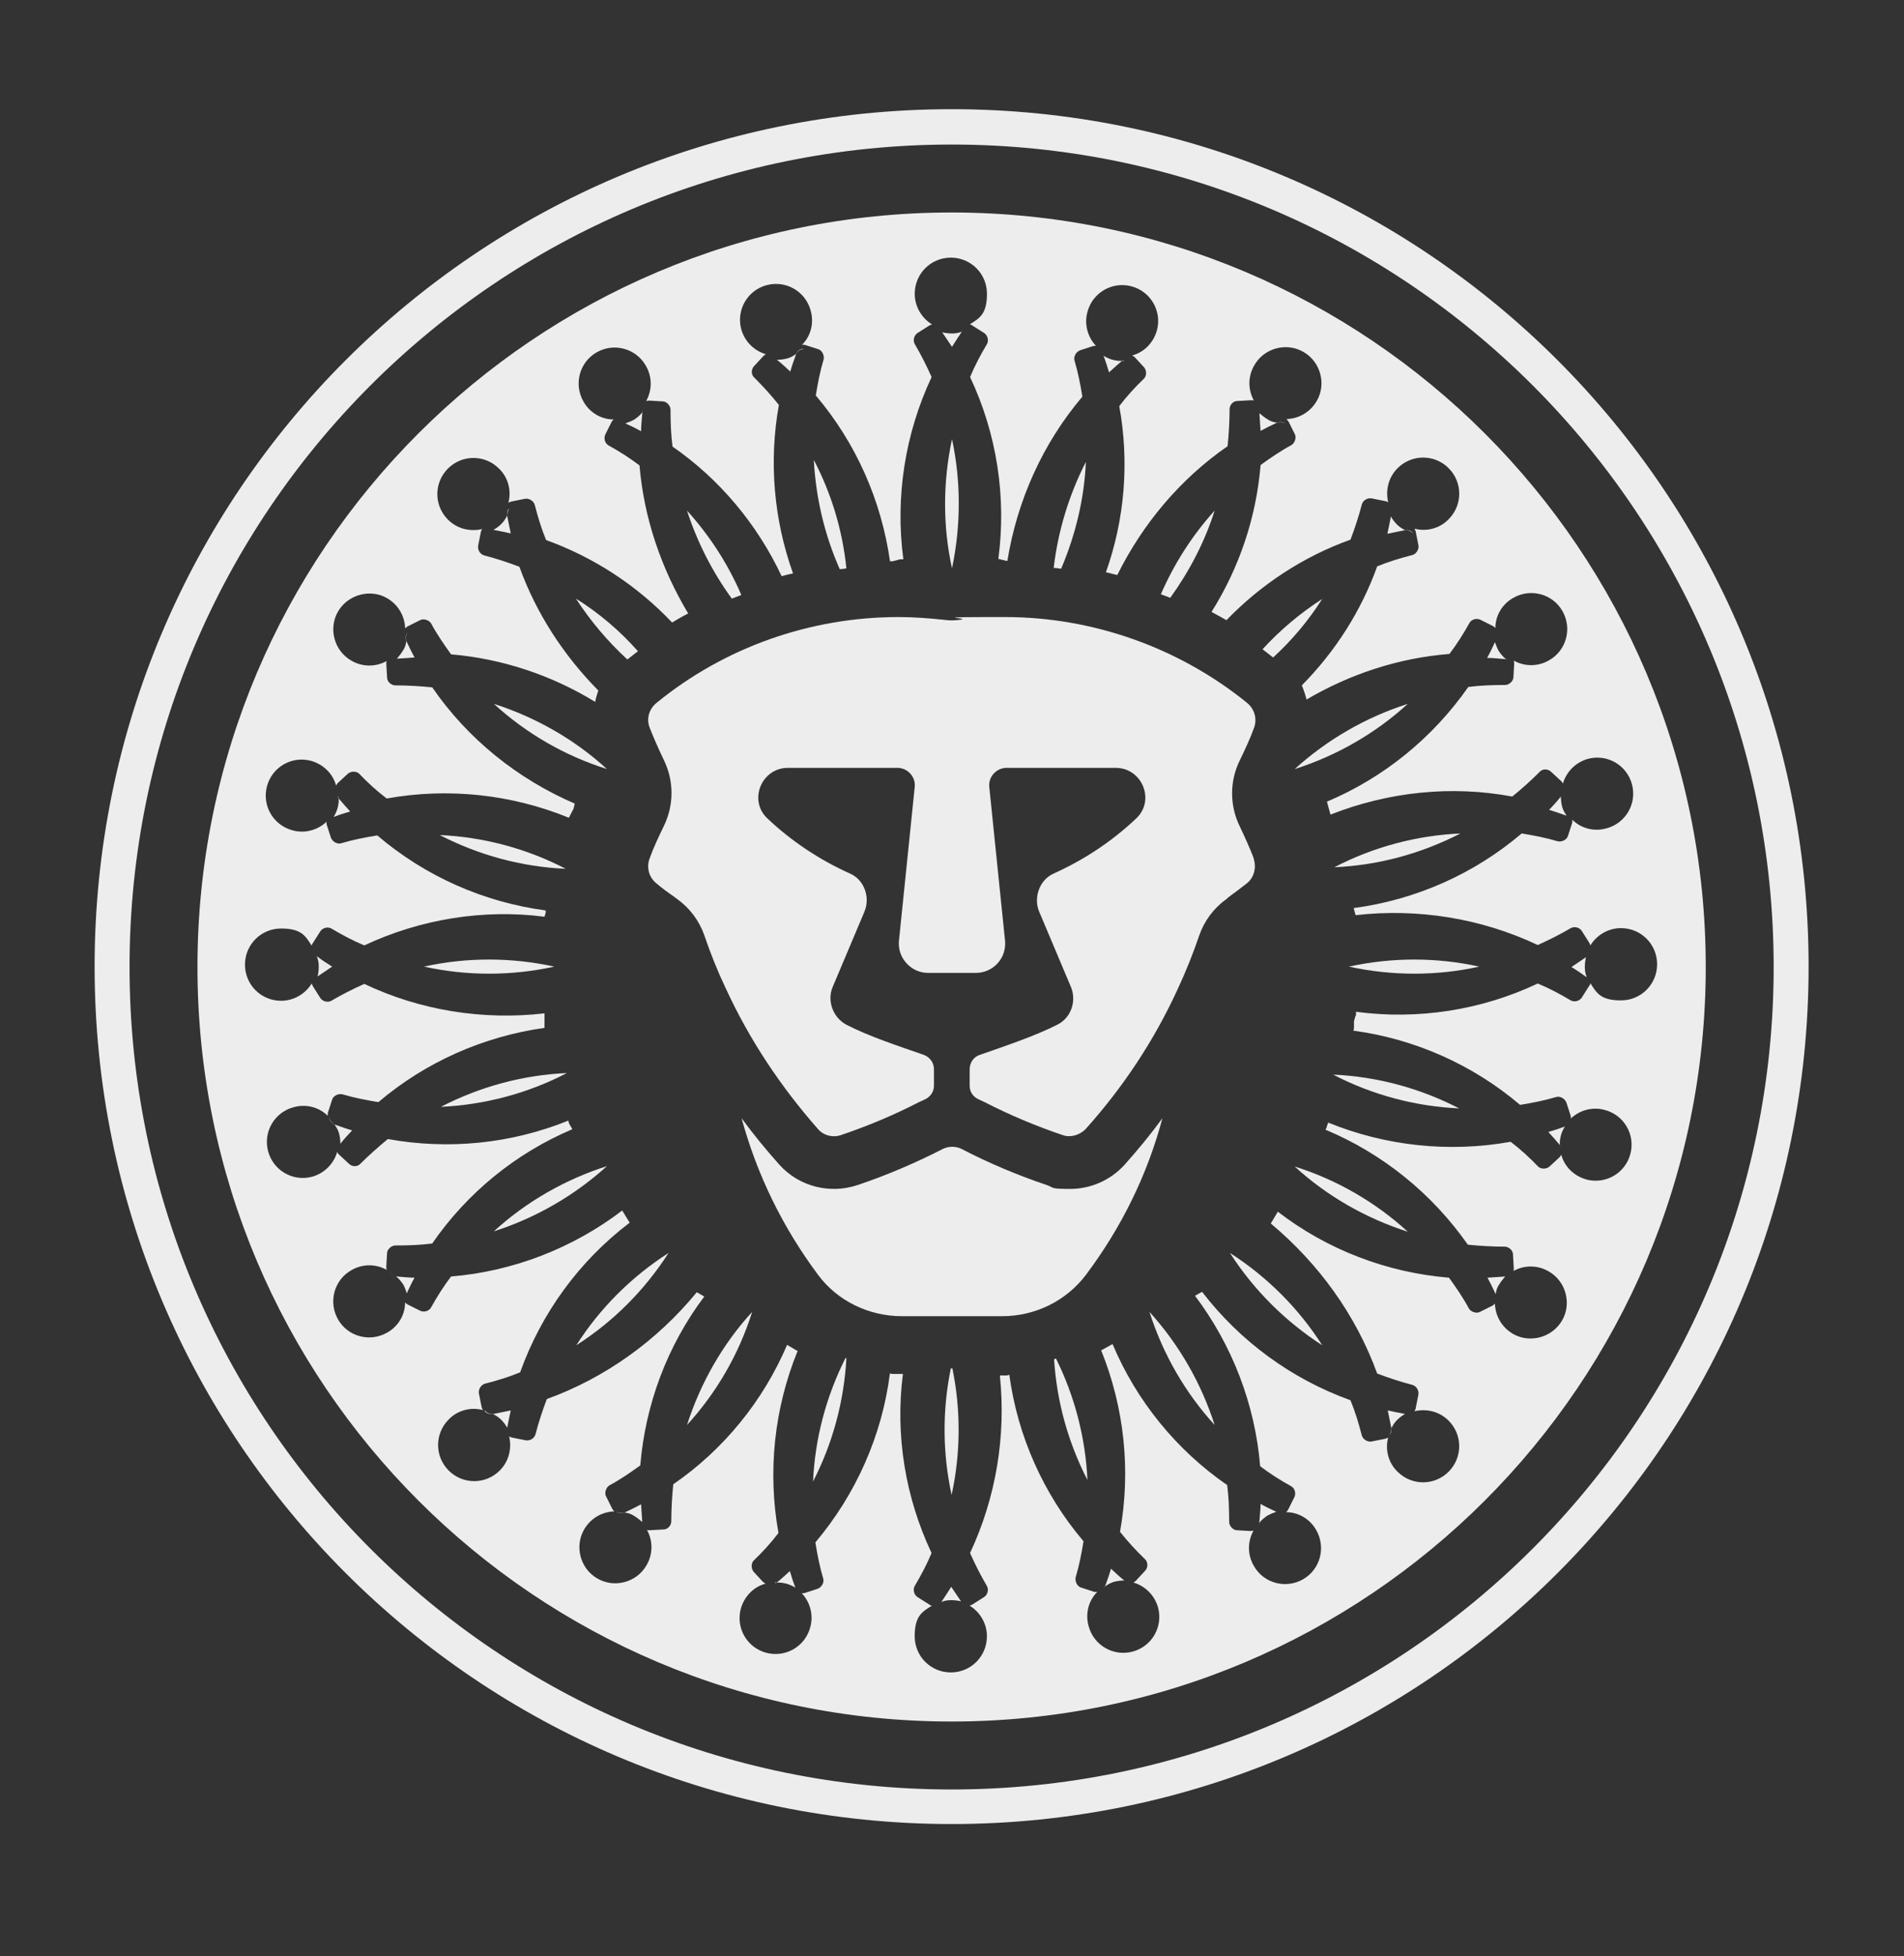 <svg xmlns="http://www.w3.org/2000/svg" xmlns:xlink="http://www.w3.org/1999/xlink" id="Ebene_1" x="0px" y="0px" viewBox="0 0 485 498" style="enable-background:new 0 0 485 498;" xml:space="preserve"><rect x="0" y="0" width="485" height="498" fill="#333333" stroke="none"/><style type="text/css">	.st0{fill:#EDEDED;}</style><path class="st0" d="M353.9,365.3c0.4-0.5,0.5-1.1,0.5-1.6c0.4-0.9,0.9-1.6,1.5-2.2s1.3-1.1,2-1.5c-1.6-0.3-3-0.6-4.4-0.9 c0.3,1.5,0.6,2.9,0.9,4.4C354.5,364.2,354.4,364.9,353.9,365.3L353.9,365.3z"></path><path class="st0" d="M320.8,387.7c0.6-0.8,1.3-1.3,2-1.8c0.7-0.4,1.5-0.7,2.3-1c-1.5-0.7-2.8-1.3-4-2c0,1.5-0.2,3-0.3,4.5 c0,1-0.7,1.7-1.4,2C320.1,389.1,320.7,388.4,320.8,387.7z"></path><path class="st0" d="M215.6,144.7c-1-9.7-3.8-19-8.3-27.6c0.5,9.5,2.7,19,6.6,27.8C214.5,144.9,215,144.8,215.6,144.7L215.6,144.7z"></path><path class="st0" d="M99.1,323.6c0.3,0.7,1,1.3,1.8,1.4c0.8,0.6,1.3,1.3,1.8,2c0.4,0.7,0.7,1.5,0.9,2.3c0.7-1.5,1.3-2.8,2-4 c-1.5,0-3-0.2-4.5-0.3C100.1,325,99.4,324.3,99.1,323.6L99.1,323.6z"></path><path class="st0" d="M123.5,359.1c0.5,0.6,1.3,1,2,0.9c0.9,0.4,1.6,0.9,2.2,1.5s1.1,1.3,1.5,2c0.3-1.6,0.6-3,0.9-4.4 c-1.5,0.3-2.9,0.6-4.4,0.9c-1,0.2-1.8-0.2-2.3-0.8L123.5,359.1z"></path><path class="st0" d="M197.7,402.8c-0.1,0-0.2,0.1-0.3,0.2c0,0,0.1,0,0.2,0c1-0.2,1.8,0,2.7,0.2c0.8,0.2,1.6,0.6,2.3,1 c-0.6-1.5-1-2.9-1.4-4.2c-1.1,1-2.2,2-3.4,3L197.7,402.8z"></path><path class="st0" d="M276.6,117.6c-4.3,8.4-7.1,17.6-8.2,27c0.6,0,1.2,0.1,1.9,0.2C274,136.1,276.2,126.9,276.6,117.6L276.6,117.6z"></path><path class="st0" d="M381,329.5c0.1-1,0.4-1.8,0.9-2.5c0.4-0.7,1-1.4,1.5-2c-1.6,0.1-3.1,0.2-4.5,0.3c0.7,1.3,1.4,2.7,2,4L381,329.5 L381,329.5z"></path><path class="st0" d="M242.4,144.7c0,0,0,0,0.1,0c2.3-10.9,2.3-22.2,0-32.9c-2.3,10.8-2.4,22,0,32.9H242.4z"></path><path class="st0" d="M244.9,84.6c0-0.1,0.2-0.2,0.3-0.3c0,0-0.1,0-0.1,0.1c-0.9,0.4-1.8,0.5-2.6,0.5s-1.7-0.1-2.5-0.3 c0.9,1.3,1.7,2.5,2.5,3.7C243.3,87,244.1,85.8,244.9,84.6L244.9,84.6z"></path><path class="st0" d="M309.4,130c-5.7,6.3-10.3,13.5-13.7,21.3c0.8,0.3,1.6,0.6,2.4,0.9C303,145.4,306.9,137.9,309.4,130L309.4,130z"></path><path class="st0" d="M286,92c0.1,0,0.2-0.1,0.3-0.2c0,0-0.1,0-0.2,0c-1,0.2-1.8,0-2.7-0.2c-0.8-0.2-1.6-0.6-2.3-1 c0.6,1.5,1,2.9,1.4,4.2c1.1-1,2.2-2,3.4-3L286,92z"></path><path class="st0" d="M144.4,273.2c-11.3,0.5-22.2,3.5-32.1,8.6C123.4,281.3,134.4,278.4,144.4,273.2z"></path><path class="st0" d="M360,135.9c-0.5-0.6-1.3-1-2-0.9c-0.9-0.4-1.6-0.9-2.2-1.5c-0.6-0.6-1.1-1.3-1.5-2c-0.3,1.6-0.6,3-0.9,4.4 c1.5-0.3,2.9-0.6,4.4-0.9C358.8,134.8,359.6,135.2,360,135.9L360,135.9z"></path><path class="st0" d="M325.1,107.7c0.9-0.4,1.8-0.2,2.4,0.2c-0.6-0.5-1.5-0.6-2.2-0.3c-1-0.1-1.8-0.4-2.5-0.9c-0.7-0.4-1.4-1-2-1.5 c0.1,1.6,0.2,3.1,0.3,4.5C322.4,109,323.8,108.3,325.1,107.7L325.1,107.7z"></path><path class="st0" d="M385.3,169.2c-0.3-0.7-1-1.3-1.7-1.4c-0.8-0.6-1.3-1.3-1.8-2c-0.4-0.7-0.7-1.5-1-2.3c-0.7,1.5-1.3,2.8-2,4 c1.5,0,3,0.2,4.5,0.3C384.3,167.8,385,168.5,385.3,169.2z"></path><path class="st0" d="M404.2,248.8c-0.4-0.9-0.5-1.8-0.5-2.6s0.1-1.7,0.3-2.5c-1.3,0.9-2.5,1.7-3.7,2.5c1.3,0.8,2.5,1.6,3.7,2.5h0.2 V248.8z"></path><path class="st0" d="M163.6,105c-0.6,0.8-1.3,1.3-2,1.8c-0.7,0.4-1.5,0.7-2.3,1c1.5,0.7,2.8,1.3,4,2c0-1.5,0.2-3,0.3-4.5 c0-1,0.7-1.7,1.4-2C164.3,103.6,163.7,104.3,163.6,105z"></path><path class="st0" d="M399.1,207.7c-0.6-0.8-1-1.6-1.2-2.4s-0.3-1.7-0.3-2.5c-1,1.3-2,2.3-3,3.4c1.4,0.4,2.8,0.9,4.2,1.4h0.2 L399.1,207.7z"></path><path class="st0" d="M108,246.1c10.9,2.4,22.2,2.4,33.2,0C130.2,243.7,118.8,243.7,108,246.1z"></path><path class="st0" d="M129.7,129.6c-0.4,0.5-0.5,1.1-0.5,1.6c-0.4,0.9-0.9,1.6-1.5,2.2c-0.6,0.6-1.3,1.1-2,1.5c1.6,0.3,3,0.6,4.4,0.9 c-0.3-1.5-0.6-2.9-0.9-4.4c-0.1-0.7,0-1.4,0.4-1.8H129.7z"></path><path class="st0" d="M80.6,243.4c0,0,0,0.1,0.1,0.1c0.4,0.9,0.5,1.8,0.5,2.6s-0.1,1.7-0.3,2.5c1.3-0.9,2.5-1.7,3.7-2.5 c-1.3-0.8-2.5-1.6-3.7-2.5C80.8,243.6,80.7,243.4,80.6,243.4L80.6,243.4z"></path><path class="st0" d="M112,212.6c9.9,5.1,20.8,8.1,32.1,8.6C134.1,216,123.1,213.1,112,212.6z"></path><path class="st0" d="M83.9,284.5c0,0.8,0.6,1.5,1.3,1.8c0.6,0.8,1,1.6,1.2,2.4s0.3,1.7,0.3,2.5c1-1.3,2-2.3,3-3.4 c-1.4-0.4-2.8-0.9-4.2-1.4C84.6,286.1,84,285.3,83.9,284.5L83.9,284.5z"></path><path class="st0" d="M103.8,161c-0.5,0.6-0.6,1.5-0.3,2.2c-0.1,1-0.4,1.8-0.9,2.5c-0.4,0.7-1,1.4-1.5,2c1.6-0.1,3.1-0.2,4.5-0.3 c-0.7-1.3-1.4-2.7-2-4C103.2,162.5,103.4,161.6,103.8,161L103.8,161z"></path><path class="st0" d="M86.2,202.8c0,0,0,0.1,0,0.2c0.2,1,0,1.8-0.2,2.7c-0.2,0.8-0.6,1.6-1,2.3c1.5-0.6,2.9-1,4.2-1.4 c-1-1.1-2-2.2-3-3.4c0-0.1-0.1-0.2-0.2-0.3L86.2,202.8z"></path><path class="st0" d="M159.3,385c-0.9,0.4-1.8,0.2-2.4-0.2c0.6,0.5,1.5,0.6,2.2,0.3c1,0.1,1.8,0.4,2.5,0.9c0.7,0.4,1.4,1,2,1.5 c-0.1-1.6-0.2-3-0.3-4.5C162,383.7,160.6,384.4,159.3,385L159.3,385z"></path><path class="st0" d="M321.6,165.3c0.9,0.7,1.8,1.4,2.7,2.1c4.8-4.4,9-9.4,12.5-14.9C331.2,156.1,326.1,160.4,321.6,165.3 L321.6,165.3z"></path><path class="st0" d="M397.4,291.8c-0.2-1,0-1.8,0.2-2.7c0.2-0.8,0.6-1.6,1-2.3c-1.5,0.6-2.9,1-4.2,1.4c1,1.1,2,2.2,3,3.4V291.8z"></path><path class="st0" d="M329.8,195.8c10.7-3.4,20.6-9.1,28.8-16.6C348,182.6,338.2,188.2,329.8,195.8z"></path><path class="st0" d="M358.6,313.6c-8.2-7.5-18-13.2-28.8-16.6C338.1,304.6,348,310.2,358.6,313.6z"></path><path class="st0" d="M319.4,218.6c-1.1-2.8-2.3-5.5-3.6-8.2c-2.6-5.3-2.6-11.5,0-16.8c1.3-2.7,2.6-5.4,3.6-8.2 c0.9-2.3,0.2-4.9-1.8-6.5c-17.3-14-39.2-21.8-61.6-21.8s-7.7,0.2-11.5,0.7c-1.4,0.2-2.7,0.2-4.1,0c-3.8-0.4-7.7-0.7-11.5-0.7 c-22.5,0-44.3,7.7-61.6,21.8c-2,1.6-2.7,4.1-1.8,6.4c1.1,2.8,2.3,5.5,3.6,8.2c2.6,5.3,2.6,11.5,0,16.8c-1.3,2.7-2.6,5.4-3.6,8.2 c-0.9,2.3-0.2,4.9,1.7,6.4c1.4,1.2,2.9,2.3,4.5,3.4c0.3,0.2,0.5,0.4,0.8,0.6c3.2,2.3,5.6,5.5,6.9,9.2c1.6,4.7,3.4,9.2,5.5,13.6 c6,13,13.9,24.9,23.5,35.8c1.4,1.6,3.7,2.2,5.8,1.5c6.8-2.3,13.5-5.1,19.9-8.4c0.4-0.2,0.9-0.4,1.3-0.6c1.5-0.6,2.5-2,2.5-3.5v-4.3 c0-1.6-1-3-2.5-3.6c-6.3-2.2-14-4.7-19.8-7.7c-3.4-1.8-5-6.1-3.5-9.6l8.1-19.2c1.5-3.6,0-8.1-3.7-9.7c-7.8-3.5-15-8.3-21.1-14.1 c-4.8-4.6-1.4-12.8,5.3-12.8h27.9c2.6,0,4.7,2.3,4.4,4.9l-4,39c-0.5,4.4,3,8.3,7.4,8.3h12.2c4.4,0,7.9-3.8,7.4-8.3l-4-39 c-0.3-2.6,1.8-4.9,4.4-4.9h27.8c6.7,0,10.1,8.2,5.3,12.8c-6.1,5.8-13.3,10.6-21.1,14.1c-3.6,1.6-5.2,6.1-3.7,9.7l8.1,19.2 c1.5,3.6,0,7.9-3.5,9.6c-5.7,2.9-13.5,5.5-19.8,7.7c-1.5,0.5-2.5,2-2.5,3.6v4.3c0,1.6,1,2.9,2.5,3.5c0.4,0.2,0.9,0.4,1.3,0.6 c6.4,3.3,13.1,6.1,19.9,8.4c2,0.7,4.3,0,5.8-1.5c9.7-10.8,17.6-22.8,23.5-35.7c2.1-4.5,3.9-9,5.5-13.7c1.3-3.7,3.7-6.9,6.9-9.2 c0.2-0.2,0.5-0.4,0.7-0.6c1.5-1.1,3-2.2,4.5-3.4c1.9-1.5,2.5-4.1,1.7-6.4L319.4,218.6z"></path><path class="st0" d="M336.8,342.5c-6-9.4-14-17.4-23.5-23.5C319.4,328.5,327.5,336.5,336.8,342.5z"></path><path class="st0" d="M339.9,220.8c11.3-0.5,22.2-3.5,32.1-8.6C360.9,212.7,349.9,215.6,339.9,220.8z"></path><path class="st0" d="M242.4,54.1c-106.1,0-192.1,86-192.1,192.1s86,192.1,192.1,192.1s192.1-86,192.1-192.1S348.5,54.1,242.4,54.1z  M345.2,258.9l-0.3,1.1v1.5c0,0.3,0,0.6-0.2,0.9c15.7,2.1,30.5,8.7,42.5,18.9c3.1-0.5,6.2-1.1,9.2-2c1-0.3,2.2,0.4,2.6,1.4l1.1,3.4 c0,0.2,0.1,0.5,0,0.7c2.2-2.1,5.5-3.1,8.7-2.2c4.9,1.3,7.8,6.3,6.5,11.2c-1.3,4.9-6.3,7.8-11.2,6.5c-3.2-0.9-5.6-3.3-6.4-6.3 c-0.1,0.2-0.3,0.4-0.4,0.6l-2.6,2.4c-0.8,0.7-2.2,0.7-2.9,0c-2.2-2.3-4.5-4.4-7-6.3c-15.6,2.8-31.8,1.1-46.5-4.9 c0,0.2-0.1,0.4-0.2,0.6c-0.2,0.8-0.3,1-0.5,1.2c14.6,6.1,27.2,16.3,36.3,29.3c3.1,0.3,6.3,0.5,9.4,0.5c1,0,2.1,0.9,2.1,2l0.2,3.5 c0,0.2,0,0.5-0.1,0.7c2.7-1.5,6.1-1.6,9,0.1c4.4,2.5,5.9,8.2,3.4,12.5s-8.2,5.9-12.5,3.4c-2.9-1.7-4.5-4.6-4.6-7.7 c-0.2,0.2-0.4,0.4-0.6,0.5L377,334c-0.9,0.5-2.3,0-2.8-0.8c-1.5-2.8-3.3-5.4-5.1-7.9c-15.8-1.3-31-7.1-43.6-16.8l-1.8,3 c12.2,10.2,21.7,23.3,27.1,38.2c2.9,1.1,5.9,2.1,9,2.9c1,0.3,1.7,1.4,1.5,2.5l-0.7,3.5c0,0.2-0.2,0.5-0.3,0.7c3-0.7,6.3,0,8.7,2.4 c3.6,3.6,3.6,9.4,0,13s-9.4,3.6-13,0c-2.4-2.3-3.2-5.7-2.4-8.7c-0.2,0.1-0.4,0.2-0.7,0.3l-3.5,0.7c-1,0.2-2.2-0.5-2.5-1.5 c-0.8-3.1-1.7-6.1-2.9-9c-15-5.4-28.1-15-37.8-27.6l-1.8,1c9.5,12.6,15.3,27.7,16.6,43.4c2.5,1.9,5.2,3.6,7.9,5.1 c0.9,0.5,1.3,1.8,0.8,2.8l-1.6,3.2c-0.1,0.2-0.3,0.4-0.5,0.6c3.1,0,6.1,1.7,7.7,4.6c2.5,4.4,1,10-3.4,12.5s-10,1-12.5-3.4 c-1.7-2.9-1.6-6.3-0.1-9c-0.2,0-0.5,0.1-0.7,0.1l-3.5-0.2c-1,0-2-1.1-2-2.1c0-3.2-0.1-6.3-0.5-9.4c-12.9-8.9-23.1-21.4-29.2-35.9 l-2.9,1.6c5.9,14.6,7.6,30.6,4.8,46.2c2,2.5,4.1,4.8,6.4,7c0.7,0.7,0.8,2.1,0,2.9l-2.4,2.6c-0.2,0.2-0.4,0.3-0.6,0.4 c3,0.9,5.4,3.2,6.3,6.4c1.3,4.9-1.6,9.9-6.5,11.2c-4.9,1.3-9.9-1.6-11.2-6.5c-0.9-3.2,0-6.5,2.2-8.7c-0.3,0-0.5,0-0.7,0l-3.4-1.1 c-1-0.3-1.6-1.5-1.4-2.6c0.9-3,1.5-6.1,2-9.2c-10.2-12-16.8-26.8-18.9-42.4c-0.3,0.1-0.5,0.2-0.8,0.2h-1.6c1.6,15.5-1,31.1-7.6,45.2 c1.3,2.9,2.7,5.7,4.3,8.4c0.5,0.9,0.2,2.2-0.7,2.8l-3,1.9c-0.2,0.1-0.4,0.2-0.7,0.3c2.6,1.6,4.4,4.5,4.4,7.8c0,5.1-4.1,9.2-9.2,9.2 s-9.2-4.1-9.2-9.2s1.8-6.2,4.4-7.8c-0.2,0-0.5-0.1-0.7-0.3l-3-1.9c-0.9-0.6-1.2-1.9-0.7-2.8c1.6-2.7,3.1-5.5,4.3-8.4 c-6.7-14.2-9.3-30-7.3-45.6h-2.6c-0.3,0-0.5,0-0.7-0.2c-2,15.9-8.7,30.9-19,43.1c0.5,3.1,1.1,6.2,2,9.2c0.3,1-0.4,2.2-1.4,2.6 l-3.4,1.1c-0.2,0-0.5,0.1-0.7,0c2.1,2.2,3.1,5.5,2.2,8.7c-1.3,4.9-6.3,7.8-11.2,6.5c-4.9-1.3-7.8-6.3-6.5-11.2 c0.9-3.2,3.3-5.6,6.3-6.4c-0.2-0.1-0.4-0.3-0.6-0.4l-2.4-2.6c-0.7-0.8-0.7-2.2,0-2.9c2.3-2.2,4.4-4.5,6.3-7 c-2.8-15.6-1.1-31.7,4.9-46.4c-0.2,0-0.4-0.1-0.5-0.2l-2.2-1.3c-6.1,14.3-16.2,26.7-29,35.5c-0.3,3.1-0.5,6.3-0.5,9.4 c0,1.1-0.9,2.1-2,2.1l-3.5,0.2c-0.2,0-0.5,0-0.7-0.1c1.5,2.7,1.6,6.1-0.1,9c-2.5,4.4-8.2,5.9-12.5,3.4c-4.4-2.5-5.9-8.2-3.4-12.5 c1.7-2.9,4.6-4.5,7.7-4.6c-0.2-0.2-0.4-0.4-0.5-0.6l-1.6-3.2c-0.5-0.9,0-2.3,0.8-2.8c2.8-1.5,5.4-3.3,7.9-5.1 c1.3-15.6,6.9-30.5,16.3-43l-1.9-1.1c-10.1,12.3-23.3,21.8-38.2,27.2c-1.1,2.9-2.1,5.9-2.9,9c-0.3,1-1.4,1.7-2.5,1.5l-3.5-0.7 c-0.2,0-0.5-0.2-0.7-0.3c0.7,3,0,6.3-2.4,8.7c-3.6,3.6-9.4,3.6-13,0s-3.6-9.4,0-13c2.3-2.4,5.7-3.2,8.7-2.4 c-0.1-0.2-0.2-0.4-0.3-0.7l-0.7-3.5c-0.2-1,0.5-2.2,1.5-2.5c3.1-0.8,6.1-1.7,9-2.9c5.4-15.1,15.1-28.4,27.9-38.1l-1.9-3.1 c-12.6,9.6-27.8,15.5-43.6,16.8c-1.9,2.5-3.6,5.2-5.1,7.9c-0.5,0.9-1.8,1.3-2.8,0.8l-3.2-1.6c-0.2-0.1-0.4-0.3-0.6-0.5 c0,3.1-1.7,6.1-4.6,7.7c-4.4,2.5-10,1-12.5-3.4s-1-10,3.4-12.5c2.9-1.7,6.3-1.6,9-0.1c0-0.2-0.1-0.5-0.1-0.7l0.2-3.5 c0-1,1.1-2,2.1-2c3.2,0,6.3-0.1,9.4-0.5c8.9-12.9,21.3-23,35.7-29.1l-0.8-1.4c-0.1-0.2-0.2-0.5-0.2-0.8c-14.6,5.9-30.5,7.5-46,4.7 c-2.4,2-4.8,4.1-7,6.3c-0.7,0.8-2.1,0.8-2.9,0l-2.6-2.4c-0.2-0.2-0.3-0.4-0.4-0.6c-0.9,3-3.2,5.4-6.4,6.3c-4.9,1.3-9.9-1.6-11.2-6.5 s1.6-9.9,6.5-11.2c3.2-0.9,6.5,0,8.7,2.2c0-0.2,0-0.5,0-0.7l1.1-3.4c0.3-1,1.5-1.6,2.6-1.4c3,0.9,6.1,1.5,9.2,2 c12-10.2,26.7-16.7,42.3-18.9V258c-15.6,1.8-31.6-0.7-45.9-7.5c-2.9,1.3-5.7,2.7-8.4,4.3c-0.9,0.5-2.2,0.2-2.8-0.7l-1.9-3 c-0.1-0.2-0.2-0.4-0.3-0.7c-1.6,2.6-4.5,4.4-7.8,4.4c-5.1,0-9.2-4.1-9.2-9.2s4.1-9.2,9.2-9.2s6.2,1.8,7.8,4.4c0-0.2,0.1-0.5,0.3-0.7 l1.9-3c0.6-0.9,1.9-1.2,2.8-0.7c2.7,1.6,5.5,3.1,8.4,4.3c14.3-6.7,30.3-9.3,45.9-7.3l0.3-1v-0.6c-15.8-2.1-30.7-8.7-42.9-19.1 c-3.1,0.5-6.2,1.1-9.2,2c-1,0.3-2.2-0.4-2.6-1.4l-1.1-3.4c0-0.2-0.1-0.5,0-0.7c-2.2,2.1-5.5,3.1-8.7,2.2c-4.9-1.3-7.8-6.3-6.5-11.2 s6.3-7.8,11.2-6.5c3.2,0.9,5.6,3.3,6.4,6.3c0.1-0.2,0.3-0.4,0.4-0.6l2.6-2.4c0.8-0.7,2.2-0.7,2.9,0c2.2,2.3,4.5,4.4,7,6.3 c15.6-2.8,31.7-1.1,46.4,4.9l1.2-2.3l0.3-1.3c-14.6-6.3-27.3-16.5-36.3-29.6c-3.1-0.3-6.3-0.5-9.4-0.5c-1,0-2.1-0.9-2.1-2l-0.2-3.5 c0-0.2,0-0.5,0.1-0.7c-2.7,1.5-6.1,1.6-9-0.1c-4.4-2.5-5.9-8.2-3.4-12.5s8.2-5.9,12.5-3.4c2.9,1.7,4.5,4.6,4.6,7.7 c0.2-0.2,0.4-0.4,0.6-0.5l3.2-1.6c0.9-0.5,2.3,0,2.8,0.8c1.5,2.8,3.3,5.4,5.1,7.9c13,1.1,25.6,5.3,36.7,12.1c0.2-1,0.5-2,0.8-2.9 c-8.8-8.9-15.8-19.6-20.1-31.5c-2.9-1.1-5.9-2.1-9-2.9c-1-0.3-1.7-1.4-1.5-2.5l0.7-3.5c0-0.2,0.2-0.5,0.3-0.7c-3,0.7-6.3,0-8.7-2.4 c-3.6-3.6-3.6-9.4,0-13s9.4-3.6,13,0c2.4,2.3,3.2,5.7,2.4,8.7c0.2-0.1,0.4-0.2,0.7-0.3l3.5-0.7c1-0.2,2.2,0.5,2.5,1.5 c0.8,3.1,1.7,6.1,2.9,9c12.2,4.4,23.2,11.6,32.1,21c1.3-0.8,2.7-1.6,4.1-2.3c-6.9-11.5-11.3-24.4-12.4-37.7 c-2.5-1.9-5.2-3.6-7.9-5.1c-0.9-0.5-1.3-1.8-0.8-2.8l1.6-3.2c0.1-0.2,0.3-0.4,0.5-0.6c-3.1,0-6.1-1.7-7.7-4.6 c-2.5-4.4-1-10,3.4-12.5s10-1,12.5,3.4c1.7,2.9,1.6,6.3,0.1,9c0.2,0,0.5-0.1,0.7-0.1l3.5,0.2c1,0,2,1.1,2,2.1c0,3.2,0.1,6.3,0.5,9.4 c12,8.3,21.6,19.8,27.8,33c1-0.3,2-0.5,2.9-0.7c-4.9-13.7-6.2-28.5-3.6-42.9c-2-2.5-4.1-4.8-6.3-7c-0.8-0.7-0.8-2.1,0-2.9l2.4-2.6 c0.2-0.2,0.4-0.3,0.6-0.4c-3-0.9-5.4-3.2-6.3-6.4c-1.3-4.9,1.6-9.9,6.5-11.2c4.9-1.3,9.9,1.6,11.2,6.5c0.9,3.2,0,6.5-2.2,8.7 c0.3,0,0.5,0,0.7,0l3.4,1.1c1,0.3,1.6,1.5,1.4,2.6c-0.9,3-1.5,6.1-2,9.2c10.2,12,16.7,26.7,18.9,42.2c0.2,0,0.5,0,0.7,0l1.9-0.5 c0.3,0,0.5,0,0.8,0c-2.1-15.8,0.4-31.9,7.2-46.4c-1.3-2.9-2.7-5.7-4.3-8.4c-0.5-0.9-0.2-2.2,0.7-2.8l3-1.9c0.2-0.1,0.4-0.2,0.7-0.3 c-2.6-1.6-4.4-4.5-4.4-7.8c0-5.1,4.1-9.2,9.2-9.2s9.2,4.1,9.2,9.2c0,5.1-1.8,6.2-4.4,7.8c0.2,0,0.5,0.1,0.7,0.3l3,1.9 c0.9,0.6,1.2,1.9,0.7,2.8c-1.6,2.7-3.1,5.5-4.3,8.4c6.8,14.4,9.3,30.5,7.2,46.3l2.1,0.5c0,0,0.1,0,0.2,0c2.5-15.4,9-29.9,19.1-41.8 c-0.5-3.1-1.1-6.2-2-9.2c-0.3-1,0.4-2.2,1.4-2.6l3.4-1.1c0.2,0,0.5-0.1,0.7,0c-2.1-2.2-3.1-5.5-2.2-8.7c1.3-4.9,6.3-7.8,11.2-6.5 c4.9,1.3,7.8,6.3,6.5,11.2c-0.9,3.2-3.3,5.6-6.3,6.4c0.2,0.1,0.4,0.3,0.6,0.4l2.4,2.6c0.7,0.8,0.7,2.2,0,2.9c-2.3,2.2-4.4,4.5-6.3,7 c2.6,14.2,1.4,28.8-3.4,42.3c1,0.2,1.9,0.5,2.9,0.7c6.5-13.1,16.1-24.5,28.1-32.8c0.3-3.1,0.5-6.3,0.5-9.4c0-1.1,0.9-2.1,2-2.1 l3.5-0.2c0.3,0,0.5,0,0.7,0.1c-1.5-2.7-1.6-6.1,0.1-9c2.5-4.4,8.2-5.9,12.5-3.4c4.4,2.5,5.9,8.2,3.4,12.5c-1.7,2.9-4.6,4.5-7.7,4.6 c0.2,0.2,0.3,0.4,0.5,0.6l1.6,3.2c0.5,0.9,0,2.3-0.8,2.8c-2.8,1.5-5.4,3.3-7.9,5.1c-1.1,13.3-5.4,26.1-12.5,37.4 c1.3,0.7,2.6,1.4,3.8,2.1c8.8-9.1,19.6-16.2,31.6-20.5c1.1-2.9,2.1-5.9,2.9-9c0.3-1,1.4-1.7,2.5-1.5l3.5,0.7c0.2,0,0.5,0.2,0.7,0.3 c-0.7-3,0-6.3,2.4-8.7c3.6-3.6,9.4-3.6,13,0s3.6,9.4,0,13c-2.3,2.4-5.7,3.2-8.7,2.4c0.1,0.2,0.2,0.4,0.3,0.7l0.7,3.5 c0.2,1-0.5,2.2-1.5,2.5c-3.1,0.8-6.1,1.7-9,2.9c-4.1,11.4-10.7,21.7-19.2,30.3c0.5,1.2,0.9,2.4,1.2,3.6 c11.1-6.5,23.5-10.6,36.4-11.6c1.9-2.5,3.6-5.2,5.1-7.9c0.5-0.9,1.8-1.3,2.8-0.8l3.2,1.6c0.2,0.1,0.4,0.3,0.6,0.5 c0-3.1,1.7-6.1,4.6-7.7c4.4-2.5,10-1,12.5,3.4s1,10-3.4,12.5c-2.9,1.7-6.3,1.6-9,0.1c0,0.2,0.1,0.5,0.1,0.7l-0.2,3.5 c0,1-1.1,2-2.1,2c-3.2,0-6.3,0.1-9.4,0.5c-9,12.9-21.5,23.1-36,29.2l0.9,3.3c14.7-5.8,30.8-7.5,46.3-4.6c2.5-2,4.8-4.1,7-6.3 c0.7-0.8,2.1-0.8,2.9,0l2.6,2.4c0.2,0.2,0.3,0.4,0.4,0.6c0.9-3,3.2-5.4,6.4-6.3c4.9-1.3,9.9,1.6,11.2,6.5s-1.6,9.9-6.5,11.2 c-3.2,0.9-6.5,0-8.7-2.2c0,0.3,0,0.5,0,0.7l-1.1,3.4c-0.3,1-1.5,1.6-2.6,1.4c-3-0.9-6.1-1.5-9.2-2c-12.1,10.3-27,16.9-42.8,19 l0.5,1.8c15.9-1.8,32,0.8,46.4,7.6c2.9-1.3,5.7-2.7,8.4-4.3c0.9-0.5,2.2-0.2,2.8,0.7l1.9,3c0.1,0.2,0.2,0.4,0.3,0.7 c1.6-2.6,4.5-4.4,7.8-4.4c5.1,0,9.2,4.1,9.2,9.2s-4.1,9.2-9.2,9.2s-6.2-1.8-7.8-4.4c0,0.2-0.1,0.5-0.3,0.7l-1.9,3 c-0.6,0.9-1.9,1.2-2.8,0.7c-2.7-1.6-5.5-3.1-8.4-4.3c-14.4,6.8-30.5,9.3-46.3,7.2c0,0.3,0,0.5,0,0.8L345.2,258.9z"></path><path class="st0" d="M242.4,27.8c-120.6,0-218.3,97.7-218.3,218.3s97.7,218.3,218.3,218.3s218.3-97.7,218.3-218.3 S363,27.8,242.4,27.8L242.4,27.8z M242.4,455.6C126.7,455.6,33,361.8,33,246.2S126.8,36.8,242.4,36.8s209.4,93.8,209.4,209.4 S358,455.6,242.4,455.6z"></path><path class="st0" d="M371.7,282.2c-9.9-5.1-20.8-8.1-32.1-8.6C349.6,278.8,360.6,281.7,371.7,282.2z"></path><path class="st0" d="M309.4,362.8c-3.4-10.6-9-20.4-16.6-28.8C296.2,344.7,301.9,354.6,309.4,362.8z"></path><path class="st0" d="M376.8,246.1c-10.9-2.4-22.2-2.4-33.2,0C354.6,248.5,366,248.5,376.8,246.1z"></path><path class="st0" d="M204.6,88.8c-0.8,0-1.5,0.6-1.8,1.3c-0.8,0.6-1.6,1-2.4,1.2s-1.7,0.3-2.5,0.3c1.3,1,2.3,2,3.4,3 c0.4-1.4,0.9-2.8,1.4-4.2c0.3-0.9,1.1-1.5,1.9-1.5V88.8z"></path><path class="st0" d="M146.7,152.4c3.7,5.7,8.1,10.9,13.1,15.5c0.9-0.7,1.8-1.4,2.7-2.1C157.9,160.6,152.6,156.1,146.7,152.4 L146.7,152.4z"></path><path class="st0" d="M154.6,195.8c-8.3-7.6-18.2-13.2-28.8-16.6C134,186.7,143.8,192.4,154.6,195.8z"></path><path class="st0" d="M146.8,342.5c9.4-6,17.4-14,23.5-23.5C160.8,325.1,152.8,333.1,146.8,342.5z"></path><path class="st0" d="M191.6,334c-7.6,8.3-13.2,18.2-16.6,28.8C182.5,354.6,188.2,344.8,191.6,334z"></path><path class="st0" d="M188.8,151.4c-3.4-7.9-8.1-15.1-13.8-21.4c2.6,8,6.4,15.5,11.4,22.4c0.8-0.3,1.6-0.6,2.4-0.9V151.4z"></path><path class="st0" d="M154.6,296.9c-10.7,3.4-20.6,9.1-28.8,16.6C136.4,310.1,146.2,304.5,154.6,296.9z"></path><path class="st0" d="M239.9,407.7c0,0.1-0.2,0.2-0.3,0.3c0,0,0.1,0,0.1-0.1c0.9-0.4,1.8-0.5,2.6-0.5s1.7,0.1,2.5,0.3 c-0.9-1.3-1.7-2.5-2.5-3.7C241.5,405.3,240.7,406.5,239.9,407.7L239.9,407.7z"></path><path class="st0" d="M268.5,346.1c0.7,10.8,3.6,21.2,8.5,30.7c-0.5-10.7-3.2-21.2-8-30.9C268.8,345.9,268.7,346,268.5,346.1 L268.5,346.1z"></path><path class="st0" d="M281.5,403.9c0.8-0.6,1.6-1,2.4-1.2s1.7-0.3,2.5-0.3c-1.3-1-2.3-2-3.4-3c-0.4,1.4-0.9,2.8-1.4,4.2 c-0.3,0.9-1.1,1.5-1.9,1.5C280.5,405.1,281.2,404.5,281.5,403.9L281.5,403.9z"></path><path class="st0" d="M242.6,348.4h-0.4c-2.2,10.7-2.1,21.7,0.2,32.2C244.7,370.1,244.8,359.1,242.6,348.4L242.6,348.4z"></path><path class="st0" d="M286.5,296.5c-3.6,4-8.7,6.2-13.9,6.2s-4-0.3-6-1c-7.4-2.5-14.8-5.6-21.7-9.2c-1.5-0.7-3.2-0.7-4.7,0 c-7,3.6-14.3,6.7-21.7,9.2c-7.1,2.4-15,0.4-20-5.2c-3.4-3.8-6.6-7.7-9.6-11.8c3.9,14.3,10.4,27.7,19.5,39.9 c4.9,6.6,12.9,10.5,21.3,10.5h25.6c8.4,0,16.3-3.9,21.3-10.5c9.1-12.1,15.7-25.6,19.5-39.9C293.1,288.8,289.9,292.7,286.5,296.5 L286.5,296.5z"></path><path class="st0" d="M207.1,377.2c5-9.7,7.9-20.4,8.5-31.4c0,0-0.2,0-0.2-0.1C210.4,355.6,207.6,366.3,207.1,377.2z"></path></svg>